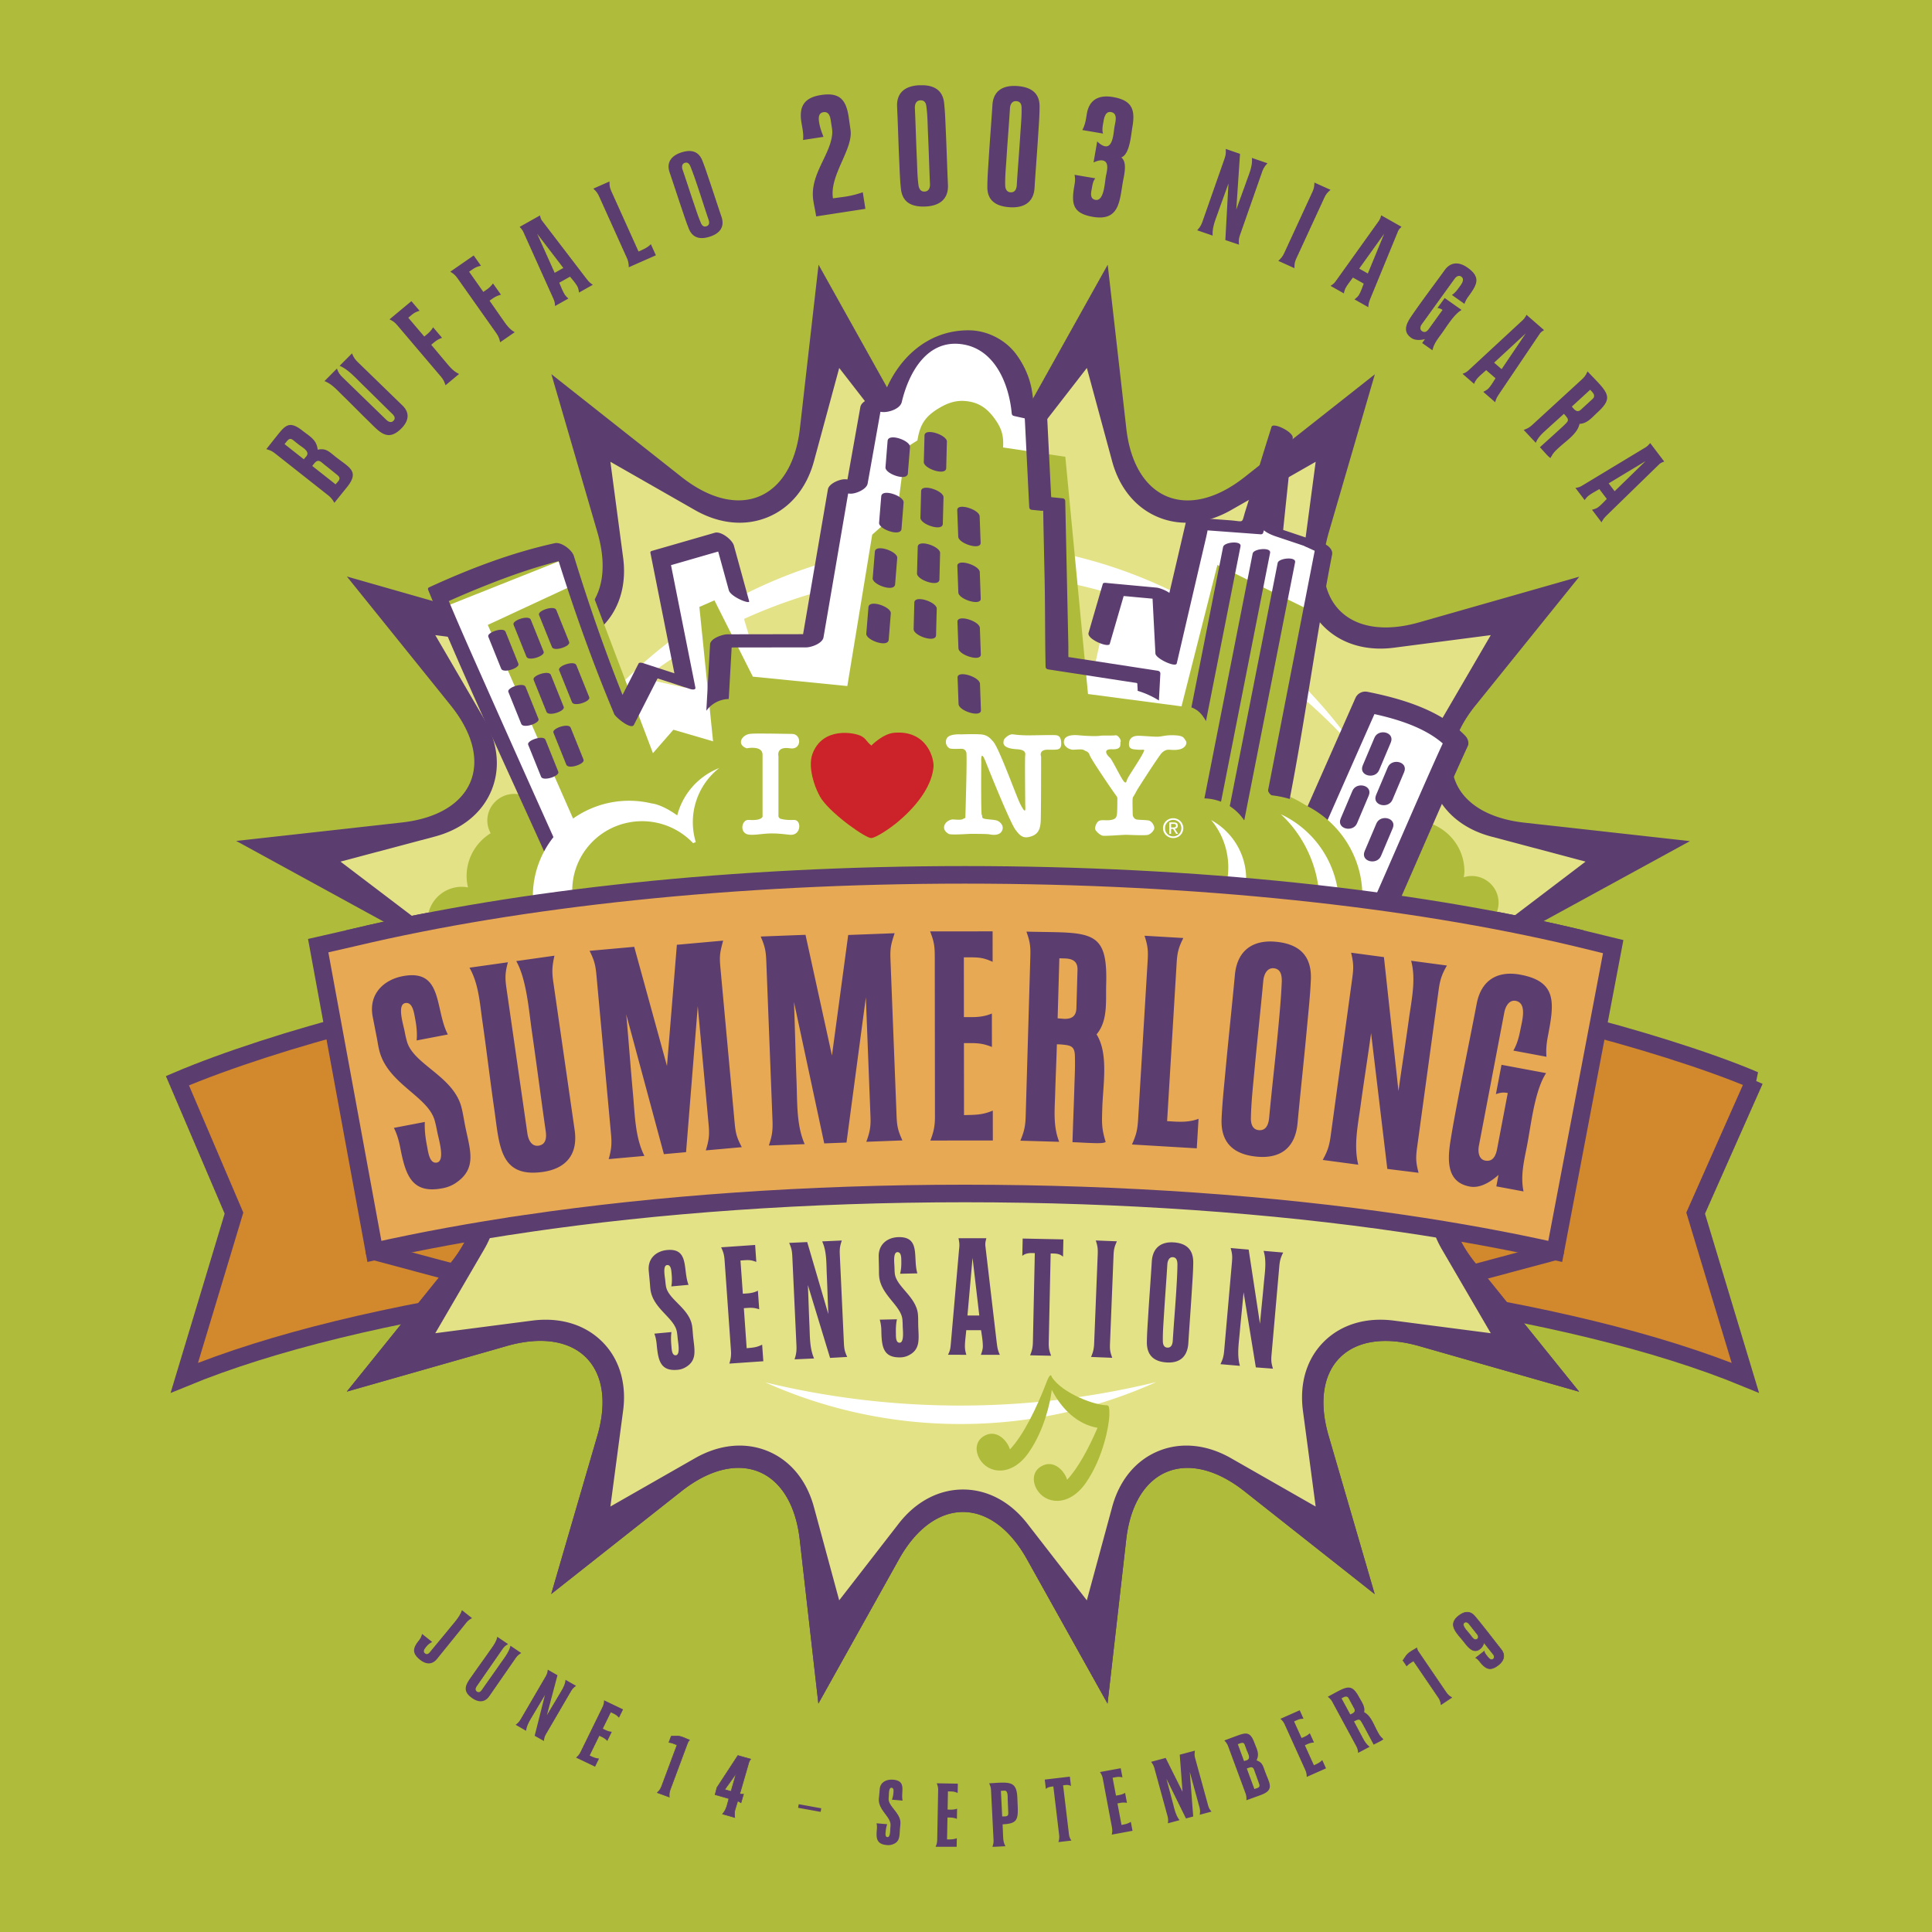 <svg xmlns="http://www.w3.org/2000/svg" width="2500" height="2500" viewBox="0 0 192.756 192.756"><path fill-rule="evenodd" clip-rule="evenodd" fill="#afbc3b" d="M0 0h192.756v192.756H0V0z"/><path d="M148.26 127.315l-1.062-1.317c-4.529-5.623-2.328-10.88 4.891-11.684l3.385-.377 13.129-1.462-11.561-6.323-.002-.001-2.982-1.633c-6.357-3.479-6.357-9.167-.002-12.644l2.986-1.632.006-.003 11.557-6.319-16.518-1.843c-7.215-.808-9.412-6.064-4.883-11.685l10.363-12.856-15.967 4.553c-6.982 1.991-11.047-2.034-9.033-8.945l4.604-15.802-10.326 8.148-.004.004-2.666 2.104c-5.678 4.479-10.986 2.302-11.801-4.839l-.381-3.355v-.008l-1.477-12.986-7.213 12.919-.824 1.476c-3.516 6.293-9.266 6.293-12.779-.001l-.822-1.476-7.211-12.92-1.479 12.987v.005l-.19 1.676-.192 1.678c-.815 7.144-6.127 9.318-11.807 4.834l-1.33-1.051-11.658-9.206 3.657 12.562v.002l.472 1.619.472 1.622c2.009 6.908-2.055 10.931-9.033 8.942l-1.641-.469-1.636-.467-.006-.002-12.687-3.621 8.23 10.216.006.007 1.062 1.319 1.064 1.324c4.525 5.62 2.324 10.875-4.894 11.677l-1.693.189-14.82 1.649 11.557 6.323.005.003 1.49.817 1.495.816c6.355 3.479 6.353 9.167-.004 12.643l-2.982 1.631-.003.003-11.56 6.321 13.123 1.464.005.001 3.387.376c7.218.807 9.417 6.064 4.886 11.686L34.6 138.841l14.331-4.085 1.636-.469c6.979-1.989 11.045 2.033 9.036 8.94l-.474 1.624-.471 1.618a.049.049 0 0 1-.003.007l-3.658 12.559 10.327-8.152h.001l1.332-1.053 1.332-1.05c5.681-4.481 10.993-2.305 11.804 4.841l.19 1.678 1.667 14.668 7.214-12.919.824-1.477c3.515-6.294 9.265-6.294 12.776-.001l1.648 2.953.002.003 6.387 11.442 1.67-14.669.189-1.673c.814-7.148 6.127-9.325 11.807-4.84l1.33 1.052 11.658 9.205-3.654-12.556-.002-.008-.473-1.621-.473-1.625c-2.006-6.905 2.057-10.928 9.035-8.938l1.641.468 1.635.467.006.002 12.688 3.62-9.298-11.537z" fill-rule="evenodd" clip-rule="evenodd" fill="#5c3d6f"/><path d="M96.081 47.768c2.438 0 4.72-1.21 6.421-3.406l5.934-7.65 2.523 9.314c.727 2.675 2.365 4.658 4.617 5.581s4.826.669 7.25-.716c.004 0 6.686-3.817 8.439-4.818l-1.27 9.562c-.061.453-.09.9-.09 1.336 0 2.2.758 4.143 2.195 5.565 1.723 1.705 4.197 2.446 6.971 2.087l9.664-1.256-4.867 8.353c-.848 1.451-1.275 2.957-1.275 4.413 0 .952.184 1.883.551 2.763.934 2.229 2.936 3.852 5.637 4.568l9.41 2.499-7.727 5.872c-2.221 1.686-3.443 3.943-3.443 6.354v.002c0 2.412 1.223 4.668 3.441 6.354l7.73 5.873c-.855.228-9.414 2.499-9.414 2.499-2.701.719-4.703 2.342-5.635 4.569a7.151 7.151 0 0 0-.551 2.762c0 1.457.428 2.962 1.273 4.413l4.869 8.354-9.66-1.257c-2.773-.361-5.25.379-6.975 2.085-1.438 1.424-2.195 3.367-2.195 5.566 0 .437.029.882.088 1.336.002.002 1.008 7.575 1.271 9.562l-8.443-4.822c-2.422-1.383-4.996-1.635-7.246-.712-2.252.923-3.891 2.904-4.615 5.58l-2.525 9.314-5.934-7.65c-1.703-2.196-3.984-3.408-6.421-3.408-2.437 0-4.717 1.212-6.421 3.408l-5.932 7.648-2.523-9.312c-.726-2.677-2.366-4.658-4.616-5.581-2.252-.922-4.827-.67-7.251.716l-8.438 4.819 1.269-9.562c.061-.454.091-.9.091-1.336 0-2.199-.758-4.143-2.196-5.565-1.723-1.706-4.198-2.446-6.971-2.087 0 0-7.656.995-9.664 1.258l4.868-8.354c.846-1.45 1.274-2.956 1.274-4.414 0-.951-.182-1.882-.551-2.763-.933-2.228-2.935-3.851-5.638-4.568l-9.41-2.498 7.729-5.872c2.219-1.687 3.441-3.943 3.442-6.355v-.001c0-2.412-1.223-4.668-3.44-6.355l-7.73-5.872 9.412-2.499c2.702-.717 4.704-2.341 5.636-4.57a7.103 7.103 0 0 0 .551-2.762c0-1.457-.427-2.962-1.274-4.413l-4.868-8.353 9.659 1.255c2.775.362 5.252-.379 6.976-2.086 1.438-1.422 2.197-3.366 2.197-5.565 0-.436-.03-.882-.091-1.337l-1.27-9.562c.769.438 8.442 4.822 8.442 4.822 2.424 1.382 4.998 1.635 7.249.711 2.25-.923 3.89-2.904 4.616-5.579l2.523-9.313 5.93 7.645c1.705 2.201 3.986 3.411 6.422 3.411z" fill-rule="evenodd" clip-rule="evenodd" fill="#e3e287"/><path d="M95.923 57.081c15.907 0 30.142 7.053 39.7 18.172a47.714 47.714 0 0 0-39.7-21.098 47.713 47.713 0 0 0-39.7 21.099c9.559-11.119 23.795-18.173 39.7-18.173z" fill-rule="evenodd" clip-rule="evenodd" fill="#fff"/><path d="M175.055 107.782c-4.625-1.98-12.18-4.322-18.504-5.881l.51-8.403c-16.383-3.875-37.609-6.214-60.801-6.214-23.189 0-44.417 2.339-60.8 6.214l.509 8.403c-6.323 1.559-13.642 3.944-18.267 5.923l5.642 13.209-4.956 16.434c8.725-3.594 20.579-6.442 34.473-8.461l-.33-6.933c13.061-1.916 27.94-2.999 43.728-2.999 15.79 0 30.668 1.083 43.729 2.999l-.328 6.933c13.893 2.019 25.746 4.867 34.473 8.461l-4.957-16.434 5.879-13.251z" fill-rule="evenodd" clip-rule="evenodd" fill="#d2882c"/><path d="M175.055 107.782c-4.625-1.98-12.18-4.322-18.504-5.881l.51-8.403c-16.383-3.875-37.609-6.214-60.801-6.214-23.189 0-44.417 2.339-60.8 6.214l.509 8.403c-6.323 1.559-13.642 3.944-18.267 5.923l5.642 13.209-4.956 16.434c8.725-3.594 20.579-6.442 34.473-8.461l-.33-6.933c13.061-1.916 27.94-2.999 43.728-2.999 15.79 0 30.668 1.083 43.729 2.999l-.328 6.933c13.893 2.019 25.746 4.867 34.473 8.461l-4.957-16.434 5.879-13.251z" fill="none" stroke="#5c3d6f" stroke-width="1.753" stroke-linecap="round" stroke-miterlimit="2.613"/><path d="M52.861 129.006l-15.506-4.154-1.387-22.95m103.692 27.104l15.506-4.154 1.385-22.95" fill="none" stroke="#5c3d6f" stroke-width="1.753" stroke-linecap="round" stroke-linejoin="round" stroke-miterlimit="2.613"/><path d="M40.074 114.301c7.218.807 9.417 6.064 4.886 11.686l-10.363 12.857 14.331-4.085 1.636-.469c6.979-1.989 11.045 2.033 9.036 8.94l-.474 1.624-.471 1.618a.049.049 0 0 1-.003.007l-3.658 12.559 10.327-8.152h.001l1.332-1.053 1.332-1.05c5.681-4.481 10.993-2.305 11.804 4.841l.19 1.678 1.667 14.668 7.214-12.919.824-1.477c3.515-6.294 9.265-6.294 12.776-.001l1.648 2.953.002.003 6.387 11.442 1.67-14.669.189-1.673c.814-7.148 6.127-9.325 11.807-4.84l1.33 1.052 11.658 9.205-3.654-12.556-.002-.008-.473-1.621-.473-1.625c-2.006-6.905 2.057-10.928 9.035-8.938l1.641.468 1.635.467.006.002 12.688 3.62-10.359-12.858c-4.529-5.623-2.328-10.88 4.891-11.684l-112.013-.012z" fill-rule="evenodd" clip-rule="evenodd" fill="#5c3d6f"/><path d="M148.779 112.917c-2.701.719-4.703 2.342-5.635 4.569a7.151 7.151 0 0 0-.551 2.762c0 1.457.428 2.962 1.273 4.413l4.869 8.354-9.66-1.257c-2.773-.361-5.25.379-6.975 2.085-1.438 1.424-2.195 3.367-2.195 5.566 0 .437.029.882.088 1.336.002.002 1.008 7.575 1.271 9.562l-8.443-4.822c-2.422-1.383-4.996-1.635-7.246-.712-2.252.923-3.891 2.904-4.615 5.58l-2.525 9.314-5.934-7.65c-1.703-2.196-3.984-3.408-6.421-3.408-2.437 0-4.717 1.212-6.421 3.408l-5.932 7.648-2.523-9.312c-.726-2.677-2.366-4.658-4.616-5.581-2.252-.922-4.827-.67-7.251.716l-8.438 4.819 1.269-9.562c.061-.454.091-.9.091-1.336 0-2.199-.758-4.143-2.196-5.565-1.723-1.706-4.198-2.446-6.971-2.087 0 0-7.656.995-9.664 1.258l4.868-8.354c.846-1.45 1.274-2.956 1.274-4.414 0-.951-.182-1.882-.551-2.763-.933-2.228-2.935-3.851-5.638-4.568l105.398.001z" fill-rule="evenodd" clip-rule="evenodd" fill="#e3e287"/><path d="M84.749 82.691a7 7 0 0 0 .188-1.584c0-3.881-3.179-7.028-7.101-7.028-3.503 0-6.405 2.514-6.986 5.814a3.982 3.982 0 0 0-.723-.072c-2.189 0-3.965 1.757-3.965 3.926s1.776 3.925 3.965 3.925c1.188 0 5.883.462 7.709.462 1.667 0 5.663-.356 6.57-.356 1.429 0 2.587-1.147 2.587-2.559 0-1.298-.98-2.361-2.244-2.528zM53.819 82.816c.113-.296.183-.611.183-.947 0-1.471-1.205-2.663-2.691-2.663s-2.691 1.191-2.691 2.663c0 .457.127.883.333 1.259-1.439.897-2.4 2.473-2.4 4.279 0 .39.054.766.137 1.13a3.49 3.49 0 0 0-.608-.061c-1.89 0-3.422 1.516-3.422 3.386s1.532 3.386 3.422 3.386a3.399 3.399 0 0 0 3.409-3.271c.665.313 1.402.5 2.186.5 2.831 0 5.124-2.27 5.124-5.072-.001-2.037-1.227-3.785-2.982-4.589zM146.82 87.396c-.271 0-.529.053-.775.126.023-.196.059-.39.059-.593 0-2.8-2.293-5.072-5.123-5.072-2.828 0-5.123 2.272-5.123 5.072 0 2.802 2.295 5.072 5.123 5.072 1.25 0 2.379-.459 3.268-1.194a2.681 2.681 0 0 0 2.572 1.917c1.484 0 2.691-1.192 2.691-2.664 0-1.471-1.207-2.664-2.692-2.664z" fill-rule="evenodd" clip-rule="evenodd" fill="#afbc3b"/><path d="M55.995 88.739L43.869 60.734l12.126-4.824 6.182 16.12 2.497-4.234 3.685.821L66.1 56.38l6.063-1.529 2.853 9.531h5.826l2.637-14.995 2.356-1.361.951-6.943 2.021-.706s2.259-7.177 8.323-6.236c6.062.941 4.992 7.061 4.992 7.061l1.307.47.359 8.59 1.662.823.117 15.769 3.49.313 1.742-7.846 4.637.354 1.188 3.53 2.771-10.448h6.967l6.039 2.76-4.719 24.044 3.564 2.353 5.232-11.295 5.23 1.411 3.803 2.471-6.895 15.062s-22.23-3.06-42.321-3.06c-14.859 0-40.3 2.236-40.3 2.236z" fill-rule="evenodd" clip-rule="evenodd" fill="#fff"/><path d="M127.062 78.912a11.146 11.146 0 0 1 4.455 2.384c21.748 18.749-68.41 24.846-75.617 8.482l2.817-4.609-10.051-22.822 9.885-4.594 6.594 17.39 2.038-2.338 3.959 1.157-1.366-13.409 1.501-.657 3.834 7.614 9.426.937 2.483-15.102 2.487-2.217.838-6.44 1.187-.747c.231-1.443.664-2.307 2.046-3.157.699-.431 1.567-.851 2.635-.78 1.393.095 2.268.7 3.069 1.831.662.929.869 1.674.793 2.808l6.213.931 2.262 23.669 9.33 1.231 3.582-14.11 9.209 4.518-3.609 18.03z" fill-rule="evenodd" clip-rule="evenodd" fill="#afbc3b"/><path d="M73.22 54.432c-.158-.575-1.273-1.462-1.909-1.277-2.1.605-4.201 1.215-6.301 1.816-.087.028-.125.087-.12.175.799 4.009 1.596 8.022 2.396 12.032-1.042-.341-2.083-.681-3.126-1.019-.096-.029-.381-.094-.449.042-.535 1.044-1.068 2.091-1.601 3.134-1.812-4.547-3.42-9.201-4.854-13.864-.183-.6-1.243-1.424-1.908-1.276-4.32.948-8.526 2.56-12.532 4.401-.155.071-.129.185-.074.319 3.581 8.758 7.634 17.341 11.518 25.971.235.518 2.246 1.489 1.937.81a3624.844 3624.844 0 0 1-7.543-16.86c-1.292-2.911-2.602-5.822-3.833-8.764a.673.673 0 0 0-.052-.099 89.42 89.42 0 0 1 3.767-1.589c2.347-.935 4.746-1.771 7.199-2.398 1.625 5.156 3.456 10.289 5.55 15.264.131.306 1.687 1.606 1.961 1.069.754-1.48 1.507-2.96 2.262-4.438.048-.099.085-.156.107-.195.277.091.556.18.834.27.818.268 1.637.536 2.457.801.113.035.522.101.474-.153a17416.908 17416.908 0 0 1-2.42-12.154c-.008-.027-.013-.046-.021-.068l.021-.001c.364-.103.728-.209 1.088-.313 1.204-.347 2.404-.696 3.606-1.041.355 1.285.707 2.573 1.061 3.861.184.661 2.123 1.436 2.029 1.099-.505-1.853-1.015-3.707-1.524-5.555zM131.992 54.201c-1.324-.441-2.648-.887-3.971-1.33.301-2.943.66-6.248.957-9.19.062-.597-1.965-1.572-2.115-1.097-.846 2.658-1.75 5.677-2.592 8.334-.441 1.381-.057 1.102-1.568.991a1758.96 1758.96 0 0 0-4.059-.3.262.262 0 0 0-.238.097c-.578 2.485-1.156 4.965-1.736 7.446-.404-.284-1.01-.5-1.275-.525l-4.93-.458c-.082-.01-.395-.067-.436.08-.479 1.63-.953 3.264-1.424 4.896-.184.627 1.99 1.52 2.115 1.097l1.387-4.772c.08.004.201.012.367.027.566.053 1.133.108 1.697.157.275.024.551.052.82.076.096 1.827.191 3.649.285 5.474.027.499 2.025 1.432 2.129.986.789-3.394 1.578-6.79 2.369-10.182.18-.766.359-1.529.537-2.295.137-.59.17-.798.164-.798 1.766.131 3.529.259 5.295.392.104.006.18-.025.238-.099a9.54 9.54 0 0 1 .096-.3c.332.298.896.51 1.172.604 1.311.437 2.615.875 3.918 1.312l-4.666 23.96c-.131.676 2.043 1.475 2.115 1.097 1.65-8.458 2.615-16.104 4.262-24.559.107-.555-.532-.995-.913-1.121zm-19.98 5.268c-.063.009-.1-.002 0 0zM146.195 73.416c-2.463-2.574-6.363-3.717-9.789-4.399a1.077 1.077 0 0 0-1.17.614l-5.006 11.331c-.541 1.218 1.697 2.051 2.236.828 1.555-3.516 3.107-7.031 4.662-10.545 2.369.522 5.002 1.352 6.816 2.927-1.729 3.726-5.537 12.636-7.223 16.385-.545 1.216 1.689 2.048 2.236.829 1.771-3.935 5.658-13.03 7.482-16.943.157-.34 0-.775-.244-1.027zM88.556 43.986c-.071.878-.142 1.759-.211 2.637-.052.652 2.168 1.432 2.234.614.069-.876.142-1.755.212-2.636.05-.649-2.167-1.429-2.235-.615zM87.921 49.521c-.072.875-.144 1.753-.213 2.634-.053.649 2.17 1.43 2.235.616l.21-2.638c.054-.649-2.167-1.43-2.232-.612zM87.284 55.048c-.073.881-.143 1.759-.215 2.636-.053.652 2.17 1.431 2.236.616l.211-2.633c.052-.652-2.171-1.432-2.232-.619zM86.646 60.579c-.073.88-.144 1.758-.215 2.637-.052.65 2.17 1.433 2.235.614.07-.875.141-1.755.21-2.636.056-.648-2.166-1.43-2.23-.615zM92.237 43.448c-.021.881-.043 1.764-.07 2.646-.017.669 2.214 1.412 2.236.614.023-.879.044-1.761.07-2.643.015-.669-2.214-1.413-2.236-.617zM91.9 49.006l-.07 2.643c-.016.674 2.213 1.417 2.234.619l.071-2.646c.017-.669-2.215-1.414-2.235-.616zM91.563 54.563c-.026.881-.049 1.762-.073 2.644-.016.669 2.215 1.416 2.237.614.022-.882.047-1.76.067-2.644.019-.668-2.211-1.414-2.231-.614zM91.224 60.119l-.071 2.645c-.015.672 2.217 1.417 2.238.616.021-.883.044-1.761.069-2.643.018-.671-2.213-1.417-2.236-.618zM95.504 50.899c.034.883.065 1.761.1 2.644.024.689 2.261 1.391 2.234.616l-.098-2.644c-.027-.688-2.261-1.388-2.236-.616zM95.515 56.468c.033.878.066 1.761.097 2.642.025.687 2.266 1.389 2.236.616l-.096-2.643c-.025-.689-2.265-1.389-2.237-.615zM95.526 62.034c.031.882.064 1.763.096 2.643.026.687 2.262 1.388 2.235.615l-.096-2.64c-.025-.692-2.262-1.389-2.235-.618z" fill-rule="evenodd" clip-rule="evenodd" fill="#5c3d6f"/><path d="M48.717 63.524c.43 1.067.856 2.132 1.288 3.198.196.488 1.891-.072 1.717-.5-.429-1.07-.857-2.134-1.288-3.202-.195-.488-1.889.074-1.717.504zM51.236 62.32c.43 1.067.856 2.134 1.287 3.2.196.489 1.892-.071 1.718-.502l-1.287-3.199c-.196-.487-1.89.072-1.718.501zM53.778 61.353c.43 1.071.858 2.136 1.29 3.203.195.488 1.891-.074 1.718-.505-.428-1.067-.857-2.134-1.287-3.199-.198-.49-1.892.072-1.721.501zM50.718 69.03l1.289 3.198c.195.49 1.89-.073 1.718-.503l-1.288-3.198c-.193-.488-1.892.072-1.719.503zM53.239 67.827c.426 1.066.858 2.134 1.286 3.199.198.49 1.891-.073 1.718-.501l-1.287-3.2c-.196-.487-1.89.071-1.717.502zM52.696 74.301l1.289 3.197c.194.49 1.892-.072 1.718-.5-.43-1.066-.857-2.133-1.287-3.201-.195-.488-1.891.072-1.72.504zM55.216 73.096l1.287 3.203c.196.488 1.891-.072 1.718-.506-.428-1.065-.856-2.132-1.287-3.198-.196-.49-1.891.071-1.718.501zM55.784 66.863c.424 1.066.854 2.131 1.285 3.199.196.485 1.893-.073 1.719-.504-.431-1.066-.86-2.134-1.289-3.2-.194-.49-1.891.072-1.715.505zM127.475 56.158l-5.064 25.707c-.115.581 1.641.413 1.738-.067 1.688-8.571 3.379-17.137 5.064-25.707.117-.584-1.643-.413-1.738.067zM124.979 55.219c-1.688 8.567-3.379 17.136-5.066 25.706-.113.581 1.645.411 1.738-.068l5.068-25.705c.113-.583-1.645-.416-1.74.067zM137.129 73.604c-.391.918-.777 1.84-1.166 2.758-.445 1.051 1.229 1.43 1.627.483.387-.922.777-1.843 1.166-2.758.443-1.05-1.231-1.432-1.627-.483zM138.461 76.552l-1.166 2.762c-.445 1.046 1.227 1.429 1.629.481l1.166-2.76c.445-1.048-1.231-1.43-1.629-.483zM134.932 78.902c-.393.917-.781 1.838-1.17 2.759-.443 1.048 1.23 1.427 1.629.481.391-.922.779-1.839 1.166-2.761.443-1.046-1.227-1.425-1.625-.479zM137.322 82.162l-1.17 2.757c-.443 1.051 1.229 1.432 1.627.484.391-.922.781-1.839 1.17-2.761.442-1.048-1.23-1.429-1.627-.48z" fill-rule="evenodd" clip-rule="evenodd" fill="#5c3d6f"/><path d="M126.76 79.336a10.354 10.354 0 0 0-1.543-.029c4.805 1.225 2.902 19.608-2.053 19.843.492.126.996.228 1.514.28 5.607.568 10.617-3.469 11.191-9.019.574-5.548-3.506-10.508-9.109-11.075z" fill-rule="evenodd" clip-rule="evenodd" fill="#afbc3b"/><path d="M129.129 81.989a10.136 10.136 0 0 0-1.34-.75c3.635 3.34 5.219 9.345 2.342 13.528-2.877 4.181-9.215 5.084-13.688 2.958.373.343.766.669 1.197.959 4.658 3.142 11.006 1.947 14.178-2.663 3.174-4.61 1.969-10.893-2.689-14.032z" fill-rule="evenodd" clip-rule="evenodd" fill="#fff"/><path d="M56.175 89.938c0-4.649 3.808-8.418 8.506-8.418 4.697 0 8.505 3.769 8.505 8.418 0 4.65-3.808 8.418-8.505 8.418-4.698 0-8.506-3.768-8.506-8.418zM115.139 84.498c0-2.675 2.191-4.844 4.895-4.844s4.895 2.169 4.895 4.844c0 2.676-2.191 4.845-4.895 4.845s-4.895-2.169-4.895-4.845zM115.059 72.039c.006.006.006.015.012.02.012.018.027.03.039.048l-.051-.068zM112.328 81.833l-.008-.088.145-.263c.113.003.227.034.227.166 0 .177-.133.186-.281.186h-.083v-.001zm.215-.491c.018-.031.033-.063.051-.094l.154.153a.443.443 0 0 0-.205-.059zm-.365 1.318a2.23 2.23 0 0 0 .143-.681h.082l.295.478-.242.24c-.014.001-.029.005-.043.005a.73.73 0 0 1-.235-.042zm.636-.319l-.24-.368c.17-.021.299-.11.299-.314a.301.301 0 0 0-.066-.199c.127.124.23.227.391.387.002.019.006.036.006.056 0 .021-.004.041-.006.061-.13.126-.259.253-.384.377zm-37.981-3.015v-1.504a9.47 9.47 0 0 0 .705 1.689 2.35 2.35 0 0 0-.705-.185zm13.845.591c.577-.802 1.006-1.614 1.281-2.419-.013.52-.027 1.123-.046 1.831-.428.09-.866.286-1.235.588zm3.6 2.654c.024-.009.062-.032.088-.043.005-.003.011-.003.015-.007l-.103.05z" fill-rule="evenodd" clip-rule="evenodd" fill="#afbc3b"/><path d="M122.031 54.563c-1.117 5.664-2.049 10.35-3.164 16.012.514.192.902.508 1.213.983.098.122.174.255.24.391 1.211-6.144 2.236-11.311 3.449-17.454.114-.583-1.644-.414-1.738.068z" fill-rule="evenodd" clip-rule="evenodd" fill="#5c3d6f"/><path d="M98.857 72.196c0-1.908 1.561-3.456 3.488-3.456 1.93 0 3.492 1.547 3.492 3.456s-1.562 3.456-3.492 3.456c-1.927-.001-3.488-1.548-3.488-3.456z" fill-rule="evenodd" clip-rule="evenodd" fill="#afbc3b"/><path d="M121.957 89.466c-.006.008-.008.014-.012.023.232.063.475.111.701.206a5.68 5.68 0 0 1 3.139 3.19 2.411 2.411 0 0 0 .801-1.997c-.102-1.234-1.117-2.169-2.334-2.23a6.687 6.687 0 0 0 .055-1.521c-.193-2.321-1.557-4.268-3.471-5.32 1.711 2.033 2.242 4.966 1.121 7.649zM71.755 76.629a6.937 6.937 0 0 0-4.188 4.724c-1.587-1.142-2.559-1.197-2.559-1.197a9.648 9.648 0 0 0-5.904.455c-4.389 1.794-6.708 6.429-5.711 10.861-.316.069 2.001 3.747 2.298 3.621-1.377-3.078 1.172-6.092 1.406-6.094-.082-3.291 2.226-6.266 5.599-6.934a7.008 7.008 0 0 1 6.456 2.057c.089-.032.175-.074.267-.101a6.861 6.861 0 0 1 2.336-7.392z" fill-rule="evenodd" clip-rule="evenodd" fill="#fff"/><path d="M52.531 122.073c13.061-1.914 27.94-2.999 43.728-2.999 15.79 0 30.668 1.083 43.729 2.999 5.389.791 10.471 1.723 15.178 2.778l5.783-30.406-3.889-.947c-16.383-3.875-37.609-6.214-60.801-6.214-23.189 0-44.417 2.339-60.8 6.214l-3.714.849 5.609 30.505c4.708-1.056 9.787-1.988 15.177-2.779z" fill-rule="evenodd" clip-rule="evenodd" fill="#e7a954"/><path d="M52.531 122.073c13.061-1.914 27.94-2.999 43.728-2.999 15.79 0 30.668 1.083 43.729 2.999 5.389.791 10.471 1.723 15.178 2.778l5.783-30.406-3.889-.947c-16.383-3.875-37.609-6.214-60.801-6.214-23.189 0-44.417 2.339-60.8 6.214l-3.714.849 5.609 30.505c4.708-1.056 9.787-1.988 15.177-2.779z" fill="none" stroke="#5c3d6f" stroke-width="1.753" stroke-linecap="round" stroke-miterlimit="2.613"/><path d="M41.569 103.806c.07-.772-.025-1.544-.169-2.275-.108-.555-.255-1.591-.974-1.453-.825.159-.191 2.132-.065 2.775.062.322.125.644.216.961.581 2.408 4.745 3.524 5.492 6.781.135.551.212 1.084.321 1.64.479 2.457 1.325 4.391-1.059 5.881a3.58 3.58 0 0 1-1.186.438c-3.086.591-3.683-1.329-4.219-4.08-.132-.674-.316-1.336-.629-1.945l3.087-.591c-.039.797.068 1.627.223 2.418.109.556.237 1.775.982 1.634.851-.163.177-2.344.045-3.016-.074-.38-.143-.731-.244-1.106-.623-2.491-4.694-3.686-5.544-7.046-.112-.433-.166-.848-.246-1.258l-.411-2.107c-.447-2.283 1.098-3.701 2.988-4.063 4.045-.774 3.18 3.277 4.505 5.816l-3.113.596zM55.192 97.897l2.14 14.844c.371 2.567-1.001 3.875-3.175 4.182-4.318.611-4.323-2.641-4.841-6.242-.423-2.92-.768-5.884-1.189-8.805-.259-1.8-.374-3.741-1.288-5.329l3.837-.542c-.271.972-.302 1.52-.153 2.553l2.098 14.548c.094.648.432 1.294 1.104 1.2.725-.104.822-.75.72-1.458-.477-3.306-.898-6.618-1.377-9.924-.301-2.095-.534-5.224-1.562-7.036l3.811-.538c-.216.964-.27 1.545-.125 2.547zM71.866 96.446l1.431 15.586c.095 1.038.215 1.477.711 2.42l-3.589.323c.293-.955.378-1.501.286-2.511l-1.089-11.875-1.168 14.562-2.212.198-3.756-13.938c.242 2.642.431 5.288.673 7.931.188 2.049.209 4.351 1.139 6.184l-3.562.319c.266-.951.324-1.496.23-2.505l-1.451-15.822c-.099-1.069-.22-1.508-.687-2.453l4.454-.4 3.268 11.887.987-12.091 4.616-.415c-.285 1.075-.387 1.443-.281 2.6zM88.841 95.687l.61 15.639c.041 1.042.139 1.486.583 2.453l-3.602.137c.343-.937.458-1.479.417-2.491l-.463-11.915-1.93 14.481-2.222.086-3.019-14.113c.104 2.648.153 5.303.256 7.953.081 2.056-.019 4.356.813 6.234l-3.575.135c.316-.936.404-1.476.364-2.489l-.619-15.876c-.042-1.071-.14-1.516-.559-2.484l4.471-.17 2.638 12.041 1.621-12.024 4.631-.177c-.339 1.056-.46 1.418-.415 2.58zM92.821 113.792c.325-.835.46-1.432.459-2.355l-.018-16.008c-.002-1.072-.083-1.52-.463-2.503l6.233-.006.002 3.04c-.867-.386-1.273-.445-2.222-.444h-.649l.005 5.962.841-.002c.678 0 1.326-.09 1.951-.358l.004 3.339c-.814-.327-1.328-.386-2.169-.386h-.623l.007 7.185c1.113-.031 1.818-.002 2.873-.451l.004 2.982-6.235.005zM107.393 100.578c-.027.924-.604 1.116-1.334 1.065l-.539-.045.172-5.989.516.014c.705.021 1.322.217 1.295 1.141l-.11 3.814zm2.918 13.355c-.422-1.386-.379-1.921-.336-3.381.068-2.294.646-5.408-.57-7.352 1.15-1.369.908-3.285.959-5.013.127-4.44-.912-5.065-4.758-5.176-1.084-.031-2.143-.032-3.199-.062.354.994.422 1.444.389 2.517l-.463 15.882c-.027 1.013-.152 1.545-.531 2.459l3.873.111c-.605-1.539-.453-3.084-.404-4.724.049-1.669.125-3.336.174-5.005.244.007.486.014.73.05.891.085 1.072.36 1.072 1.313.025.984-.029 1.938-.057 2.891-.053 1.848-.135 3.665-.188 5.514.623.016 1.219.062 1.842.081.271.008 1.271.068 1.467-.105zM112.936 114.186c.408-.901.549-1.431.609-2.442l.955-15.86c.064-1.072.012-1.522-.309-2.526l3.869.228c-.463.928-.602 1.429-.664 2.47l-.953 15.8.648.039c.84.049 1.682.039 2.488-.271l-.178 2.946-6.465-.384zM127.539 102.513c-.277 2.999-.637 5.99-.914 8.987-.066.712-.312 1.319-1.041 1.254-.648-.061-.809-.673-.779-1.3.033-1.524.203-3.064.344-4.577.279-3.029.611-6.022.889-9.021.057-.623.367-1.312 1.041-1.253.676.062.812.644.805 1.301-.06 1.521-.206 3.095-.345 4.609zm2.85.078c.15-1.632.33-3.262.396-4.873.102-2.564-1.383-3.567-3.518-3.761-2.16-.196-3.824.76-4.062 3.313-.293 3.177-.639 6.316-.932 9.494-.148 1.604-.326 3.233-.396 4.873-.102 2.564 1.412 3.571 3.543 3.765 2.213.2 3.799-.764 4.037-3.346.291-3.146.643-6.319.932-9.465zM138.412 116.622l-1.619-13.543c-.33 2.394-.711 4.779-1.043 7.2-.266 1.95-.711 3.995-.236 5.924l-3.545-.475c.475-.869.654-1.387.791-2.39l2.156-15.745c.146-1.063.127-1.518-.115-2.543l3.275.44 1.451 13.369c.328-2.393.705-4.748 1.033-7.141.262-1.92.738-3.993.229-5.865l3.572.477c-.502.867-.686 1.413-.824 2.418l-2.154 15.744c-.141 1.034-.121 1.487.148 2.517l-3.119-.387zM149.289 118.364l.219-1.143c-.797.702-1.832 1.357-2.869 1.162-2.186-.407-2.254-2.361-1.953-4.368.252-1.621.562-3.231.869-4.844.568-2.986 1.197-5.993 1.771-9.01.48-2.521 2.232-3.315 4.363-2.917 3.729.696 3.369 2.874 2.736 6.185-.127.673-.191 1.299-.133 2.006l-3.303-.617c.367-.628.561-1.351.701-2.083.168-.879.699-2.659-.471-2.879-.641-.119-1.016.539-1.133 1.154l-2.535 13.298c-.117.616-.012 1.362.629 1.483.746.139 1.049-.441 1.184-1.145l1.066-5.595c-.453-.086-.736-.046-1.182.113l.559-2.929 4.449.831c-1.131 1.729-1.484 5.029-1.885 7.141-.303 1.581-.695 3.056-.367 4.663l-2.715-.506zM66.978 128.346c.079-.425.067-.857.028-1.271-.029-.314-.054-.897-.451-.859-.456.042-.216 1.172-.182 1.535.017.182.034.364.065.544.188 1.368 2.389 2.217 2.623 4.064.043.312.057.612.086.926.132 1.391.488 2.508-.886 3.202a1.89 1.89 0 0 1-.665.18c-1.706.157-1.928-.94-2.075-2.497-.034-.38-.1-.758-.236-1.112l1.705-.157c-.062.439-.048.905-.007 1.353.03.314.034.999.447.96.47-.043.219-1.288.184-1.67-.021-.213-.04-.412-.074-.625-.208-1.418-2.353-2.304-2.637-4.213-.037-.248-.044-.48-.066-.713l-.111-1.19c-.123-1.29.791-1.993 1.835-2.088 2.235-.207 1.551 1.993 2.136 3.474l-1.719.157zM72.769 136.046c.144-.475.194-.812.157-1.325l-.628-8.902c-.042-.597-.103-.843-.349-1.375l3.391-.234.118 1.691c-.487-.183-.71-.201-1.226-.166l-.354.024.235 3.315.457-.032c.369-.025.718-.1 1.046-.271l.131 1.855c-.454-.149-.737-.164-1.193-.133l-.339.024.281 3.994c.604-.059.988-.069 1.544-.356l.118 1.657-3.389.234zM82.816 135.479l-2.214-7.269c.062 1.345.095 2.69.158 4.053.049 1.095.015 2.261.461 3.271l-1.948.089c.168-.523.213-.824.188-1.39l-.411-8.847c-.027-.597-.082-.844-.314-1.383l1.8-.082 2.107 7.189c-.062-1.344-.094-2.673-.157-4.019-.049-1.079-.001-2.261-.46-3.238l1.962-.088c-.182.523-.228.841-.201 1.405l.41 8.847c.028.581.084.828.329 1.365l-1.71.097zM89.803 127.082c.109-.417.13-.85.121-1.266-.007-.314.01-.897-.389-.889-.458.011-.3 1.152-.292 1.52.005.182.008.364.026.548.088 1.377 2.224 2.379 2.322 4.237.023.316.014.614.02.931.03 1.396.306 2.535-1.113 3.131a1.922 1.922 0 0 1-.677.132c-1.713.036-1.856-1.075-1.889-2.637a4.133 4.133 0 0 0-.159-1.126l1.714-.037c-.094.434-.114.9-.104 1.348.007.318-.037.999.375.99.474-.01.313-1.27.305-1.651a8.85 8.85 0 0 0-.027-.631c-.106-1.428-2.182-2.464-2.328-4.39-.02-.247-.01-.48-.015-.713l-.025-1.196c-.029-1.296.933-1.932 1.98-1.954 2.246-.047 1.407 2.099 1.881 3.616l-1.726.037zM97.705 131.249l-1.182-.002.508-5.749.674 5.751zm2.049 3.922c-.234-.516-.25-.765-.324-1.33l-1.113-9.487c-.014-.084-.014-.15-.014-.233 0-.199.059-.383.104-.581l-2.776-.004c.043.233.088.448.086.682 0 .134-.014.282-.031.432l-.819 9.371c-.045.516-.06.681-.283 1.146l1.832.002a2.63 2.63 0 0 1-.146-.83c.001-.548.09-1.08.135-1.628l1.477.002c.074.53.176 1.079.176 1.611 0 .3-.105.582-.193.847h1.889zM104.957 125.06l-.133-.002-.189 8.821c-.012.598.027.831.236 1.384l-2.096-.044c.203-.511.268-.808.279-1.373l.189-8.822-.266-.005c-.355-.006-.68.037-.982.278l.037-1.727 4.062.084-.037 1.729c-.332-.306-.686-.314-1.1-.323zM108.855 135.384c.215-.507.285-.804.309-1.368l.355-8.851c.023-.597-.01-.848-.193-1.403l2.109.083c-.242.522-.312.803-.336 1.384l-.355 8.849c-.025.598.025.833.225 1.39l-2.114-.084zM117.361 128.713c-.104 1.675-.25 3.349-.352 5.023-.023.397-.148.739-.549.716-.354-.021-.451-.36-.443-.71-.01-.849.061-1.71.111-2.556.104-1.692.236-3.365.338-5.04.021-.349.18-.739.547-.717s.453.344.459.71c-.005.849-.06 1.728-.111 2.574zm1.553-.007c.057-.912.127-1.823.137-2.723.014-1.43-.812-1.961-1.977-2.031-1.18-.07-2.072.491-2.16 1.917-.107 1.776-.244 3.531-.354 5.308-.053.895-.125 1.807-.137 2.721-.012 1.432.828 1.964 1.992 2.034 1.209.072 2.057-.494 2.146-1.937.109-1.756.248-3.53.353-5.289zM125.295 136.424l-1.223-7.495c-.117 1.343-.266 2.681-.385 4.038-.096 1.093-.285 2.243.021 3.304l-1.943-.166c.236-.497.322-.791.371-1.353l.775-8.824c.053-.595.031-.848-.129-1.412l1.797.156 1.129 7.401c.117-1.341.264-2.663.381-4.004.096-1.075.301-2.242-.023-3.271l1.957.169c-.252.496-.336.803-.387 1.367l-.775 8.822c-.051.58-.029.832.143 1.397l-1.709-.129zM34.617 48.606l-1.261 1.563a2.236 2.236 0 0 0-.673-.797l-5.169-4.078c-.349-.275-.517-.362-.945-.48.301-.374.593-.755.902-1.14.942-1.171 1.321-1.799 2.707-.706.729.575 1.427.907 1.515 1.902.825-.197 1.183.226 1.783.7 1.377 1.088 2.43 1.434 1.141 3.036zm-5.091-4.47c-.408-.322-.558-.549-.943-.069l-.193.24 1.92 1.515c.085-.106.171-.195.256-.3.394-.489-.409-.889-.759-1.164l-.281-.222zm2.888 2.262c-.417-.328-.65-.67-1.067-.151l-.193.24 2.328 1.836c.085-.106.172-.195.258-.3.223-.278.151-.444-.12-.659l-.875-.706-.331-.26zM35.706 36.135l4.452 4.324c.77.748.603 1.565-.102 2.275-1.397 1.41-2.206.333-3.286-.715-.876-.852-1.735-1.737-2.612-2.59-.54-.524-1.063-1.135-1.785-1.406l1.243-1.253c.144.399.268.588.578.889l4.363 4.238c.195.189.477.309.694.089.234-.237.109-.478-.104-.685-.99-.962-1.964-1.943-2.956-2.906-.628-.61-1.489-1.583-2.308-1.896l1.235-1.244c.162.38.286.587.588.88zM40.971 31.503l-.236.198 1.596 1.878.274-.228c.238-.198.451-.424.607-.698l.894 1.053c-.373.133-.569.265-.864.51l-.218.182c.447.526.884 1.06 1.331 1.586.439.517.816 1.038 1.451 1.327l-1.358 1.129c-.124-.394-.229-.595-.5-.914l-4.254-5.008c-.286-.338-.435-.455-.832-.656l2.184-1.815.814.958c-.407.129-.565.229-.889.498zM47.057 26.935l-.253.176 1.42 2.013.295-.205a2.56 2.56 0 0 0 .667-.642l.796 1.126c-.383.101-.591.214-.906.432l-.234.164c.398.562.786 1.133 1.184 1.695.392.554.72 1.105 1.327 1.449L49.9 34.149c-.089-.403-.176-.614-.417-.955l-3.788-5.361c-.256-.362-.393-.492-.77-.726l2.337-1.618.725 1.026c-.418.095-.584.18-.93.42zM57.768 29.189c-.033-.208-.062-.431-.172-.623-.195-.343-.473-.652-.723-.963l-1.078.605c.17.372.301.749.502 1.1.11.192.245.329.414.475l-1.338.751c-.01-.39-.06-.503-.217-.853l-2.858-6.354c-.044-.102-.088-.204-.137-.289-.086-.15-.197-.271-.315-.402l2.027-1.14c.042.147.066.289.139.417.031.053.056.096.097.143l4.313 5.636c.262.332.365.486.727.72l-1.381.777zm-4.177-5.868l1.75 3.899.864-.484-2.614-3.415zM62.731 26.666a2.203 2.203 0 0 0-.227-1.015l-2.694-5.975c-.183-.403-.292-.556-.617-.856l1.619-.715c-.008.434.033.644.21 1.036l2.684 5.952.272-.12c.35-.155.691-.333.959-.612l.5 1.111-2.706 1.194zM71.98 21.619c.344 1.012-.155 1.658-1.118 1.979-.928.31-1.737.205-2.136-.776-.253-.627-.46-1.271-.674-1.9-.423-1.244-.821-2.485-1.246-3.729-.34-1 .194-1.657 1.134-1.972.928-.311 1.724-.202 2.125.78.25.616.456 1.26.674 1.9.421 1.233.821 2.485 1.241 3.718zm-3.101-5.027c-.11-.248-.269-.44-.562-.342-.294.097-.305.412-.222.657.401 1.174.778 2.357 1.183 3.543.202.593.396 1.201.645 1.78.096.24.27.44.551.346.318-.105.316-.377.221-.656-.401-1.175-.766-2.362-1.167-3.535a32.177 32.177 0 0 0-.649-1.793zM81.431 21.591c-.083-.527-.204-1.05-.283-1.559-.409-2.601 1.716-4.531 1.884-6.7.028-.302-.048-.663-.096-.972-.075-.473-.106-1.27-.786-1.165-.515.079-.487.616-.427.997.079.51.25.987.437 1.461l-2.04.314c.076-.589-.076-1.199-.167-1.782-.252-1.6.311-2.451 1.965-2.706 1.894-.292 2.508.507 2.763 2.238l.178 1.259c.265 1.935-2.117 4.5-1.753 6.811l.977-.132a9.604 9.604 0 0 0 1.997-.475l.26 1.655-4.909.756zM94.576 18.438c.068 1.453-.87 2.104-2.227 2.165-1.319.06-2.325-.355-2.466-1.787-.099-.917-.124-1.855-.167-2.774-.082-1.784-.129-3.589-.213-5.39-.066-1.435.835-2.084 2.21-2.147h.438c1.103.052 1.923.535 2.047 1.804.099.917.122 1.836.165 2.756.083 1.785.131 3.588.213 5.373zm-2.149-7.792c-.037-.367-.18-.656-.608-.636-.427.02-.558.413-.542.761.079 1.692.12 3.387.199 5.079.04.864.043 1.749.157 2.591.033.33.199.691.608.672.447-.021.56-.394.542-.78-.08-1.71-.121-3.405-.2-5.097-.038-.843-.041-1.729-.156-2.59zM103.215 18.761c-.092 1.452-1.094 1.999-2.449 1.917-1.316-.081-2.273-.601-2.258-2.038.002-.922.078-1.858.135-2.777.109-1.782.26-3.581.371-5.383.09-1.433 1.055-1.982 2.43-1.899 1.318.08 2.291.62 2.275 2.057-.002.922-.076 1.84-.135 2.759-.109 1.784-.258 3.582-.369 5.364zm-1.293-7.973c.004-.369-.109-.671-.535-.697-.428-.026-.6.351-.621.7-.105 1.691-.248 3.379-.352 5.071-.055.863-.146 1.742-.125 2.593-.002.332.123.708.531.732.447.027.6-.332.623-.717.105-1.71.25-3.398.354-5.089.053-.846.144-1.725.125-2.593zM109.047 21.637c-2.09-.355-2.162-1.358-1.852-3.154.074-.416.09-.619.014-1.043l2.07.352c-.211.244-.271.589-.326.897-.074.435-.293 1.145.35 1.254.842.143.916-1.693 1.02-2.292.086-.49.416-1.519-.318-1.643-.293-.05-.637.079-.902.202l.365-2.105c.191.2.508.441.783.488.807.137.848-1.407.943-1.951.082-.472.363-1.34-.352-1.461-.549-.093-.682.556-.752.974-.061.345-.166.831-.035 1.171l-2.072-.352c.305-.565.352-1.044.459-1.66.246-1.415 1.248-1.861 2.586-1.634 1.943.331 2.254 1.262 1.947 3.021-.139.799-.26 2.702-1.105 3.007.633.48.275 1.784.16 2.437-.331 1.907-.344 3.941-2.983 3.492zM122.252 23.952l.311-5.647c-.328.939-.68 1.87-1.014 2.821-.268.765-.623 1.553-.559 2.381l-1.547-.531c.279-.308.398-.5.537-.895l2.166-6.181c.146-.417.172-.603.143-1.042l1.428.491-.373 5.562c.33-.94.678-1.86 1.008-2.799.264-.753.635-1.548.549-2.357l1.561.536a2.158 2.158 0 0 0-.555.902l-2.166 6.181c-.143.406-.168.592-.125 1.034l-1.364-.456zM127.535 26.028c.307-.28.443-.459.619-.84l2.744-5.951c.186-.402.229-.585.24-1.025l1.613.729c-.334.281-.467.449-.646.841l-2.744 5.951c-.186.403-.213.58-.213 1.023l-1.613-.728zM135.139 29.87c.162-.134.342-.273.453-.465.195-.34.322-.736.467-1.107l-1.078-.608c-.234.334-.496.639-.699.991a1.754 1.754 0 0 0-.199.593l-1.336-.754c.334-.208.406-.307.629-.62l4.061-5.678c.066-.09.133-.18.182-.265.086-.149.133-.306.188-.474l2.023 1.145c-.105.109-.217.202-.289.33-.031.054-.057.096-.076.156l-2.691 6.548c-.156.393-.236.559-.256.987l-1.379-.779zm2.963-6.551l-2.492 3.48.859.487 1.633-3.967zM141.889 34.224l.281-.389c-.445.108-.98.152-1.373-.126-.828-.584-.527-1.338-.068-2.038.377-.564.773-1.114 1.168-1.663.736-1.019 1.5-2.033 2.242-3.062.619-.859 1.471-.815 2.277-.245 1.414.999.9 1.752.086 2.881a2.718 2.718 0 0 0-.393.733l-1.25-.885c.256-.166.455-.402.637-.651.215-.3.734-.868.289-1.183-.242-.171-.506.004-.656.214l-3.273 4.535c-.15.209-.232.513.01.686.283.199.504.04.678-.201l1.377-1.908a.976.976 0 0 0-.504-.19l.721-.998 1.686 1.19c-.754.433-1.455 1.613-1.973 2.332-.389.54-.797 1.021-.934 1.694l-1.028-.726zM147.986 39.095c.186-.099.391-.199.539-.364.262-.295.467-.656.682-.992l-.932-.81c-.299.279-.615.526-.887.83a1.777 1.777 0 0 0-.316.542l-1.154-1.005c.369-.137.461-.222.742-.482l5.131-4.753c.084-.076.166-.15.232-.224.113-.129.191-.273.279-.426l1.75 1.523c-.127.086-.254.155-.352.266-.041.046-.074.083-.105.138l-3.967 5.878c-.232.354-.346.501-.451.916l-1.191-1.037zm4.235-5.827l-3.15 2.915.746.647 2.404-3.562zM154.205 45.242c-.195-.207-.373-.413-.566-.62.566-.518 1.129-1.019 1.691-1.535.293-.267.59-.525.875-.818.281-.276.305-.414.045-.728-.066-.089-.143-.171-.219-.252-.508.468-1.027.926-1.537 1.393-.5.459-1.006.856-1.268 1.499l-1.207-1.287c.393-.142.59-.256.9-.541l4.848-4.447c.328-.299.438-.451.621-.853.328.352.666.694 1.004 1.054 1.195 1.279 1.342 1.796-.012 3.041-.529.484-1.018 1.116-1.791 1.139-.186.957-1.291 1.672-1.992 2.313-.447.41-.619.551-.895 1.087-.112-.014-.415-.355-.497-.445zm4.682-5.434c.283-.259.145-.515-.076-.75l-.16-.171-1.828 1.677.16.188c.219.252.459.383.74.124l1.164-1.068zM158.836 50.859c.203-.059.424-.115.602-.249.318-.236.592-.548.871-.833l-.744-.981c-.35.214-.713.392-1.037.635-.18.132-.299.282-.422.467l-.924-1.216c.389-.06.494-.124.824-.323l5.998-3.622c.098-.056.193-.114.275-.173.137-.103.244-.228.359-.361l1.402 1.844c-.141.06-.281.102-.398.19a.796.796 0 0 0-.133.113l-5.092 4.959c-.299.3-.439.42-.629.806l-.952-1.256zm5.342-4.853l-3.682 2.22.596.784 3.086-3.004zM100.936 41.214c.02.181.076.254.266.296l1.033.229c.008.053.012.121.02.231.047.968.098 1.936.145 2.903.096 1.901.189 3.799.285 5.697.01.163.082.278.266.296l.898.088a.88.88 0 0 0 .23-.003c.008.427.018.856.023 1.285.043 1.836.078 3.675.119 5.511.064 3.119.029 5.625.098 8.742.004.172.088.269.268.298l4.617.709c.998.155 1.998.308 2.998.461l1.172.178c.068.013.064.053.105.06-.014.252.035.474.023.727.74.224 1.455.545 2.123.963.049-.89.094-1.78.143-2.669.008-.17-.1-.271-.268-.298l-6.842-1.051c-.57-.088-1.141-.173-1.709-.264-.238-.036-.293-.033-.354-.05-.016-.621.004-.666-.008-1.288l-.307-14.254c-.002-.164-.086-.279-.27-.295-.375-.036-.75-.074-1.127-.113-.006-.049-.01-.11-.016-.196a5572.763 5572.763 0 0 1-.43-8.601c-.01-.18-.086-.256-.264-.294-1.172-.263-1.023-.232-1.188-1.351-.195-1.364-.75-2.643-1.555-3.757-1.049-1.458-2.854-2.411-4.666-2.447-4.27-.082-7.376 2.953-8.667 6.702a17.632 17.632 0 0 0-.314-.033c-.587-.061-1.822.296-1.946.99l-1.286 7.214-.216-.013c-.519-.035-1.635.42-1.735 1.006l-2.476 14.449c-2.515.006-5.031.01-7.548.013-.473 0-1.699.402-1.733 1.006l-.373 6.622a2.844 2.844 0 0 1 1.817-1.133c.111-.02.247-.034.421-.044l.289-5.137c2.478-.004 4.955-.006 7.43-.008.531-.003 1.63-.396 1.735-1.008a17906.6 17906.6 0 0 0 2.458-14.344l.211.014c.522.034 1.627-.42 1.733-1.006.427-2.387.851-4.772 1.276-7.161.06.007.121.012.181.021.614.061 1.781-.299 1.947-.991.695-2.946 2.551-6.338 6.112-5.756 3.231.525 4.598 4.036 4.856 6.854z" fill-rule="evenodd" clip-rule="evenodd" fill="#5c3d6f"/><path d="M74.496 74.659s1.646-.338 1.584.697v6.123s-.076.427-1.399.325c-.605-.046-.905 1.057-.233 1.392.467.231 1.522-.033 2.472-.046.781-.011 1.488.103 1.911.139 1.12.092 1.171-1.524.374-1.484-.932.046-1.398-.139-1.398-.139-.187-.186-.14-.28-.14-.28V75.45s-.274-1.019 1.165-.79c1.167.187 1.167-1.437.188-1.437-.815 0-3.738-.089-4.245 0-.793.138-1.306 1.065-.279 1.436z" fill-rule="evenodd" clip-rule="evenodd" fill="#fff"/><path d="M86.936 74.382s1.137-1.171 2.268-1.272c3.265-.291 4.008 2.567 3.933 3.405-.249 2.828-3.264 5.243-3.776 5.66s-1.912 1.392-2.425 1.438c-.513.046-3.812-2.261-4.942-3.85-.556-.782-1.474-3.083-.934-4.547 1.018-2.758 4.244-2.133 4.896-1.762.488.277.42.463.98.928z" fill-rule="evenodd" clip-rule="evenodd" fill="#cc2229"/><path d="M95.9 73.269s-1.213-.093-1.447.417a.735.735 0 0 0 .281.973c.185.094.979.048 1.166.048.186 0 .419.045.512.37.093.325-.093 6.216-.093 6.401 0 .186 0 .093-.233.231-.234.14-.793.048-1.025.048-.233 0-.7.185-.84.603-.141.417.187.695.42.834.231.139 1.958 0 2.191 0 .234 0 1.632 0 1.865.046.234.046.98.185 1.26-.325s-.188-.975-.559-1.067c-.373-.092-1.027-.092-1.262-.185-.232-.093-.092-.232-.186-.371-.092-.139-.047-5.242-.047-5.242s-.094-1.392.422-.092c.512 1.299 2.469 6.123 2.984 6.819.512.696.838.926 1.631.648s.84-.974.887-1.392c.045-.418.045-6.54.045-6.54s-.277-.696.654-.696 1.352.092 1.352-.604c0-.645-.232-.788-.467-.834-.232-.047-1.865 0-2.191 0s-1.166.046-2.145-.093c-.418-.06-.934.464-.934.604 0 .139-.324.785 1.307.881.793.046.885.325.84.603-.047.278 0 4.361 0 4.825 0 .463.141 1.298-.514 0-.4-.799-2.127-5.643-2.705-6.217-.186-.184-.465-.649-1.26-.695-.789-.044-1.909.002-1.909.002zM107.652 73.361c-.371-.033-1.352-.093-1.492.511-.141.603.559.927.887.927.324 0 .932-.092 1.117.047.188.138.42.093.561.51.139.417 2.424 3.756 2.611 3.99.186.231.141.324.141.509s0 1.206-.047 1.438c-.049.232-.094.416-.561.51-.465.093-.932-.046-1.215.093-.277.139-.463.695-.371.882.094.185.465.556.748.602.277.046 2.004-.092 2.285-.092.279 0 1.957.092 2.236 0 .279-.093.654-.464.607-.742-.047-.279-.279-.649-.607-.696-.326-.046-.932-.046-1.166-.092-.232-.048-.373-.326-.373-.464 0-.139-.047-1.485 0-1.67.049-.185.094-.14.373-.697.119-.233 2.24-3.524 2.52-3.803.279-.278.512-.325.699-.325.186 0 .793.092 1.26-.092.465-.186.605-.604.418-.835-.188-.232-.139-.464-1.072-.511-.932-.047-1.26.139-1.771.139-.514 0-1.445-.092-1.865-.092s-.885.139-.934.742c-.045.604.326.604.934.65.605.047.746-.185.373.511-.373.695-1.398 2.18-1.492 2.458-.094.277-.139.51-.467 0-.326-.511-1.074-2.042-1.258-2.181-.188-.138-.842-.88.232-.834 1.072.046.746-.604.838-.742.094-.139-.232-.697-.512-.65-.281.046-1.305 0-1.541.046-.23.046-1.07.046-2.096-.047zM116.035 82.622c0-.568.465-.988 1.016-.988.545 0 1.008.419 1.008.988a.991.991 0 0 1-1.008.991c-.551 0-1.016-.419-1.016-.991zm1.016.826a.803.803 0 0 0 .809-.826.803.803 0 0 0-.809-.822.805.805 0 0 0-.814.822.803.803 0 0 0 .814.826zm-.211-.254h-.176v-1.141h.439c.271 0 .406.1.406.325 0 .204-.129.292-.299.313l.33.503h-.197l-.305-.496h-.199v.496h.001zm.209-.64c.148 0 .279-.011.279-.187 0-.14-.129-.167-.25-.167h-.238v.354h.209z" fill-rule="evenodd" clip-rule="evenodd" fill="#fff"/><path d="M46.49 161.941l-2.881 3.564c-.499.616-1.118.556-1.698.096-.788-.624-.754-1.144-.159-1.881.194-.241.28-.404.358-.704l1.016.806a1.675 1.675 0 0 0-.604.485c-.137.17-.367.454-.123.646.193.153.363.044.5-.127.642-.793 1.305-1.569 1.947-2.363.412-.511 1.064-1.202 1.237-1.821l1.017.805a1.59 1.59 0 0 0-.61.494zM51.432 165.459l-2.609 3.765c-.451.65-1.075.635-1.687.219-1.217-.826-.528-1.548.104-2.461.513-.74 1.055-1.474 1.569-2.215.316-.456.698-.912.805-1.467l1.081.734c-.274.154-.398.27-.58.531l-2.557 3.688c-.114.165-.165.384.024.512.203.14.366.019.49-.162.581-.839 1.178-1.665 1.758-2.504.368-.531.974-1.275 1.098-1.906l1.075.729c-.258.165-.395.282-.571.537zM53.343 173.181l1.023-4.058c-.372.637-.759 1.265-1.135 1.909-.302.518-.67 1.041-.741 1.65l-1.047-.599c.245-.185.358-.308.515-.575l2.444-4.188c.166-.283.209-.415.25-.737l.968.553-1.055 3.987c.371-.636.754-1.256 1.125-1.893.298-.511.68-1.037.732-1.636l1.056.604a1.602 1.602 0 0 0-.529.578l-2.443 4.189c-.16.275-.205.406-.238.734l-.925-.518zM57.47 175.355a1.62 1.62 0 0 0 .456-.578l2.146-4.386c.144-.295.18-.43.195-.754l1.898.909-.408.833c-.211-.232-.328-.308-.616-.446l-.198-.095-.798 1.633.256.123c.206.099.416.17.641.187l-.447.915a1.827 1.827 0 0 0-.608-.423l-.19-.091-.963 1.968c.342.155.553.265.935.298l-.399.816-1.9-.909zM65.582 178.854c.24-.229.335-.377.449-.681l1.519-4.08-.358-.141a1.92 1.92 0 0 0-.452-.113l.23-.618c.492.005.656-.076 1.145.101.226.084.443.193.679.279a1.05 1.05 0 0 0-.223.377l-1.679 4.508c-.116.314-.14.459-.114.805l-1.196-.437z" fill-rule="evenodd" clip-rule="evenodd" fill="#5c3d6f"/><path d="M65.582 178.854c.24-.229.335-.377.449-.681l1.519-4.08-.358-.141a1.92 1.92 0 0 0-.452-.113l.23-.618c.492.005.656-.076 1.145.101.226.084.443.193.679.279a1.05 1.05 0 0 0-.223.377l-1.679 4.508c-.116.314-.14.459-.114.805l-1.196-.437z" fill="none" stroke="#5c3d6f" stroke-width=".06" stroke-miterlimit="2.613"/><path d="M73.599 179.694l-.18.584c-.137.438-.172.598-.114 1.052l-1.215-.346c.229-.271.355-.534.454-.874.064-.221.118-.443.183-.664l-1.383-.393c.024-.082.181-.693.183-.703l2.092-3.202 1.279.362a.963.963 0 0 0-.203.391l-.89 3.075c.122.035.25.042.374.028l-.25.862a1.004 1.004 0 0 0-.33-.172zm-.147-2.756l-1.149 1.612.631.179.518-1.791z" fill-rule="evenodd" clip-rule="evenodd" fill="#5c3d6f"/><path d="M73.599 179.694l-.18.584c-.137.438-.172.598-.114 1.052l-1.215-.346c.229-.271.355-.534.454-.874.064-.221.118-.443.183-.664l-1.383-.393c.024-.082.181-.693.183-.703l2.092-3.202 1.279.362a.963.963 0 0 0-.203.391l-.89 3.075c.122.035.25.042.374.028l-.25.862a1.004 1.004 0 0 0-.33-.172zm-.147-2.756l-1.149 1.612.631.179.518-1.791z" fill="none" stroke="#5c3d6f" stroke-width=".06" stroke-miterlimit="2.613"/><path fill-rule="evenodd" clip-rule="evenodd" fill="#5c3d6f" d="M79.627 180.364l.066-.358 2.246.408-.066.357-2.246-.407zM88.984 179.555c.093-.22.132-.454.152-.68.016-.172.061-.486-.186-.508-.283-.024-.256.606-.272.806-.009.1-.018.199-.018.299-.029.754 1.228 1.436 1.176 2.451-.006.173-.029.335-.044.507-.067.759.034 1.396-.879 1.628-.14.033-.279.04-.425.026-1.06-.09-1.081-.702-1.006-1.552a1.997 1.997 0 0 0-.029-.622l1.06.091a2.786 2.786 0 0 0-.146.726c-.015.172-.084.539.171.562.293.025.271-.669.289-.879.011-.116.02-.225.021-.343.022-.781-1.196-1.478-1.169-2.532.003-.137.023-.262.034-.389l.058-.651c.061-.705.694-.988 1.342-.933 1.388.119.739 1.229.941 2.084l-1.07-.091zM93.344 184.252a1.59 1.59 0 0 0 .161-.696l.092-4.872a1.58 1.58 0 0 0-.141-.765l2.107.038-.017.926c-.291-.124-.429-.145-.749-.15l-.22-.005-.035 1.815.284.005c.229.005.45-.018.663-.096l-.019 1.016a1.868 1.868 0 0 0-.731-.131l-.21-.004-.042 2.187c.376-.003.615.011.975-.118l-.017.851h-2.101v-.001zM101.539 180.277c.051 1.343-.135 1.67-1.508 1.737l.041 1.008c.023.461.012.753.244 1.178l-1.039.052h-.264c.1-.278.127-.443.109-.746l-.244-4.832a1.573 1.573 0 0 0-.195-.753c.303-.015.613-.04.916-.055 1.383-.068 1.85.089 1.904 1.54l.036.871zm-1.312-1.625l-.137.008-.229.011.129 2.557c.102-.006.193-.001.293-.007.266-.013.324-.133.312-.387-.021-.408-.033-.826-.055-1.243-.013-.272.054-.957-.313-.939zM106.148 178.111l-.082.009.572 4.787c.037.324.08.447.252.728l-1.291.151c.084-.293.102-.459.064-.766l-.57-4.787-.164.021c-.219.025-.416.076-.582.232l-.111-.937 2.504-.294.111.938c-.228-.137-.447-.112-.703-.082zM110.918 183.043c.061-.27.072-.456.02-.733l-.9-4.791a1.574 1.574 0 0 0-.295-.721l2.072-.382.172.91c-.311-.063-.447-.056-.764.002l-.217.039.336 1.784.279-.051c.225-.041.436-.107.629-.227l.188.999a1.851 1.851 0 0 0-.742.018l-.207.038.404 2.15c.367-.077.604-.112.93-.311l.168.892-2.073.384zM119.254 175.46l1.262 4.599c.082.307.145.432.357.685l-1.178.315c.051-.305.051-.474-.031-.771l-.959-3.504.344 4.449-.725.195-1.951-3.962c.215.779.41 1.563.625 2.344.164.604.287 1.295.689 1.789l-1.168.312a1.65 1.65 0 0 0-.049-.767l-1.279-4.668a1.574 1.574 0 0 0-.352-.695l1.459-.393 1.684 3.375-.279-3.696 1.514-.404c-.041.34-.057.455.037.797zM125.758 179.103l-1.404.508a1.643 1.643 0 0 0-.115-.76l-1.678-4.542a1.596 1.596 0 0 0-.412-.664c.336-.12.668-.251 1.014-.376 1.051-.38 1.533-.632 1.982.586.236.64.551 1.116.219 1.777.598.189.658.593.854 1.121.446 1.21.977 1.829-.46 2.35zm-1.477-4.761c-.133-.357-.139-.559-.568-.402l-.217.077.625 1.688c.094-.034.184-.056.279-.091.439-.158.086-.717-.027-1.025l-.092-.247zm.944 2.528c-.135-.366-.15-.67-.615-.502l-.215.078.756 2.045c.094-.033.184-.057.277-.091.25-.09.27-.224.182-.462l-.277-.778-.108-.29zM130.371 177.284a1.585 1.585 0 0 0-.154-.717l-2.012-4.447a1.597 1.597 0 0 0-.459-.633l1.926-.854.381.845c-.316.011-.449.05-.742.18l-.199.09.748 1.655.262-.114c.207-.094.398-.207.557-.367l.42.928a1.874 1.874 0 0 0-.719.189l-.191.085.902 1.996c.34-.16.561-.248.832-.517l.375.827-1.927.854zM137.607 173.781c-.188.099-.369.185-.555.284-.268-.497-.523-.99-.793-1.485-.139-.257-.27-.517-.428-.772-.146-.252-.242-.294-.518-.168-.076.031-.15.069-.223.107.242.448.477.9.719 1.348.238.441.432.874.846 1.18l-1.156.612a1.605 1.605 0 0 0-.221-.736l-2.307-4.266a1.57 1.57 0 0 0-.5-.599c.314-.168.625-.342.949-.513 1.146-.609 1.549-.615 2.193.576.252.464.617.93.488 1.48.656.311.967 1.229 1.299 1.844.213.394.283.541.619.837-.029.078-.331.228-.412.271zm-3.052-4.334c-.133-.247-.344-.196-.555-.085l-.154.081.871 1.607.166-.077c.221-.107.361-.253.227-.501l-.555-1.025zM143.777 170.066a1.537 1.537 0 0 0-.295-.758l-2.455-3.604-.326.205c-.127.086-.25.179-.355.296l-.373-.547c.293-.391.32-.571.754-.859.199-.133.416-.243.623-.382.039.158.082.257.18.4l2.713 3.983c.189.276.293.379.592.562l-1.058.704z"/><path d="M143.777 170.066a1.537 1.537 0 0 0-.295-.758l-2.455-3.604-.326.205c-.127.086-.25.179-.355.296l-.373-.547c.293-.391.32-.571.754-.859.199-.133.416-.243.623-.382.039.158.082.257.18.4l2.713 3.983c.189.276.293.379.592.562l-1.058.704z" fill="none" stroke="#5c3d6f" stroke-width=".06" stroke-miterlimit="2.613"/><path d="M149.762 164.552c.465.586.281 1.143-.271 1.574-.836.648-1.281.364-1.861-.363-.125-.159-.221-.266-.396-.361l.85-.66c.021.165.135.309.242.443.131.164.389.549.646.348.182-.141.129-.332.004-.488l-.926-1.164a1.104 1.104 0 0 1-.4.64c-.689.537-1.256-.298-1.637-.78-.645-.81-1.631-1.635-.479-2.531.531-.414 1.098-.538 1.586.018.312.363.611.739.916 1.122.579.726 1.148 1.474 1.726 2.202zm-3.186-2.527c-.113-.143-.311-.269-.479-.139-.334.259.295.864.475 1.091l.148.188c.154.194.389.583.678.358.16-.123.096-.343-.018-.484l-.804-1.014z" fill-rule="evenodd" clip-rule="evenodd" fill="#5c3d6f"/><path d="M149.762 164.552c.465.586.281 1.143-.271 1.574-.836.648-1.281.364-1.861-.363-.125-.159-.221-.266-.396-.361l.85-.66c.021.165.135.309.242.443.131.164.389.549.646.348.182-.141.129-.332.004-.488l-.926-1.164a1.104 1.104 0 0 1-.4.64c-.689.537-1.256-.298-1.637-.78-.645-.81-1.631-1.635-.479-2.531.531-.414 1.098-.538 1.586.018.312.363.611.739.916 1.122.579.726 1.148 1.474 1.726 2.202zm-3.186-2.527c-.113-.143-.311-.269-.479-.139-.334.259.295.864.475 1.091l.148.188c.154.194.389.583.678.358.16-.123.096-.343-.018-.484l-.804-1.014z" fill="none" stroke="#5c3d6f" stroke-width=".06" stroke-miterlimit="2.613"/><path d="M95.792 140.233a82.613 82.613 0 0 1-19.441-2.314 47.426 47.426 0 0 0 19.469 4.154 47.42 47.42 0 0 0 19.545-4.188 82.478 82.478 0 0 1-19.573 2.348z" fill-rule="evenodd" clip-rule="evenodd" fill="#fff"/><path d="M108.348 147.927c1.723-2.488 2.297-5.695 2.332-6.694.023-.691-.039-1.067-.189-.986l.006-.041c-1.184.037-4.484-1.158-5.562-2.821-.074-.326-.248-.21-.523.517-.971 2.546-2.305 5.285-3.652 6.706-.197-.753-1.312-2.154-2.654-1.295-.824.529-.789 1.502-.406 2.191.857 1.55 3.227 1.885 4.947-.602 1.514-2.185 2.139-4.927 2.289-6.234.943 1.837 2.51 3.435 4.564 3.785-.883 2.053-1.957 4.041-3.035 5.181-.195-.757-1.311-2.154-2.652-1.296-.824.525-.791 1.497-.41 2.194.853 1.542 3.228 1.88 4.945-.605z" fill-rule="evenodd" clip-rule="evenodd" fill="#afbc3b"/><path d="M95.537 67.601c.032.881.062 1.761.098 2.643.022.691 2.262 1.391 2.234.616-.033-.878-.064-1.76-.098-2.642-.023-.688-2.263-1.389-2.234-.617z" fill-rule="evenodd" clip-rule="evenodd" fill="#5c3d6f"/></svg>